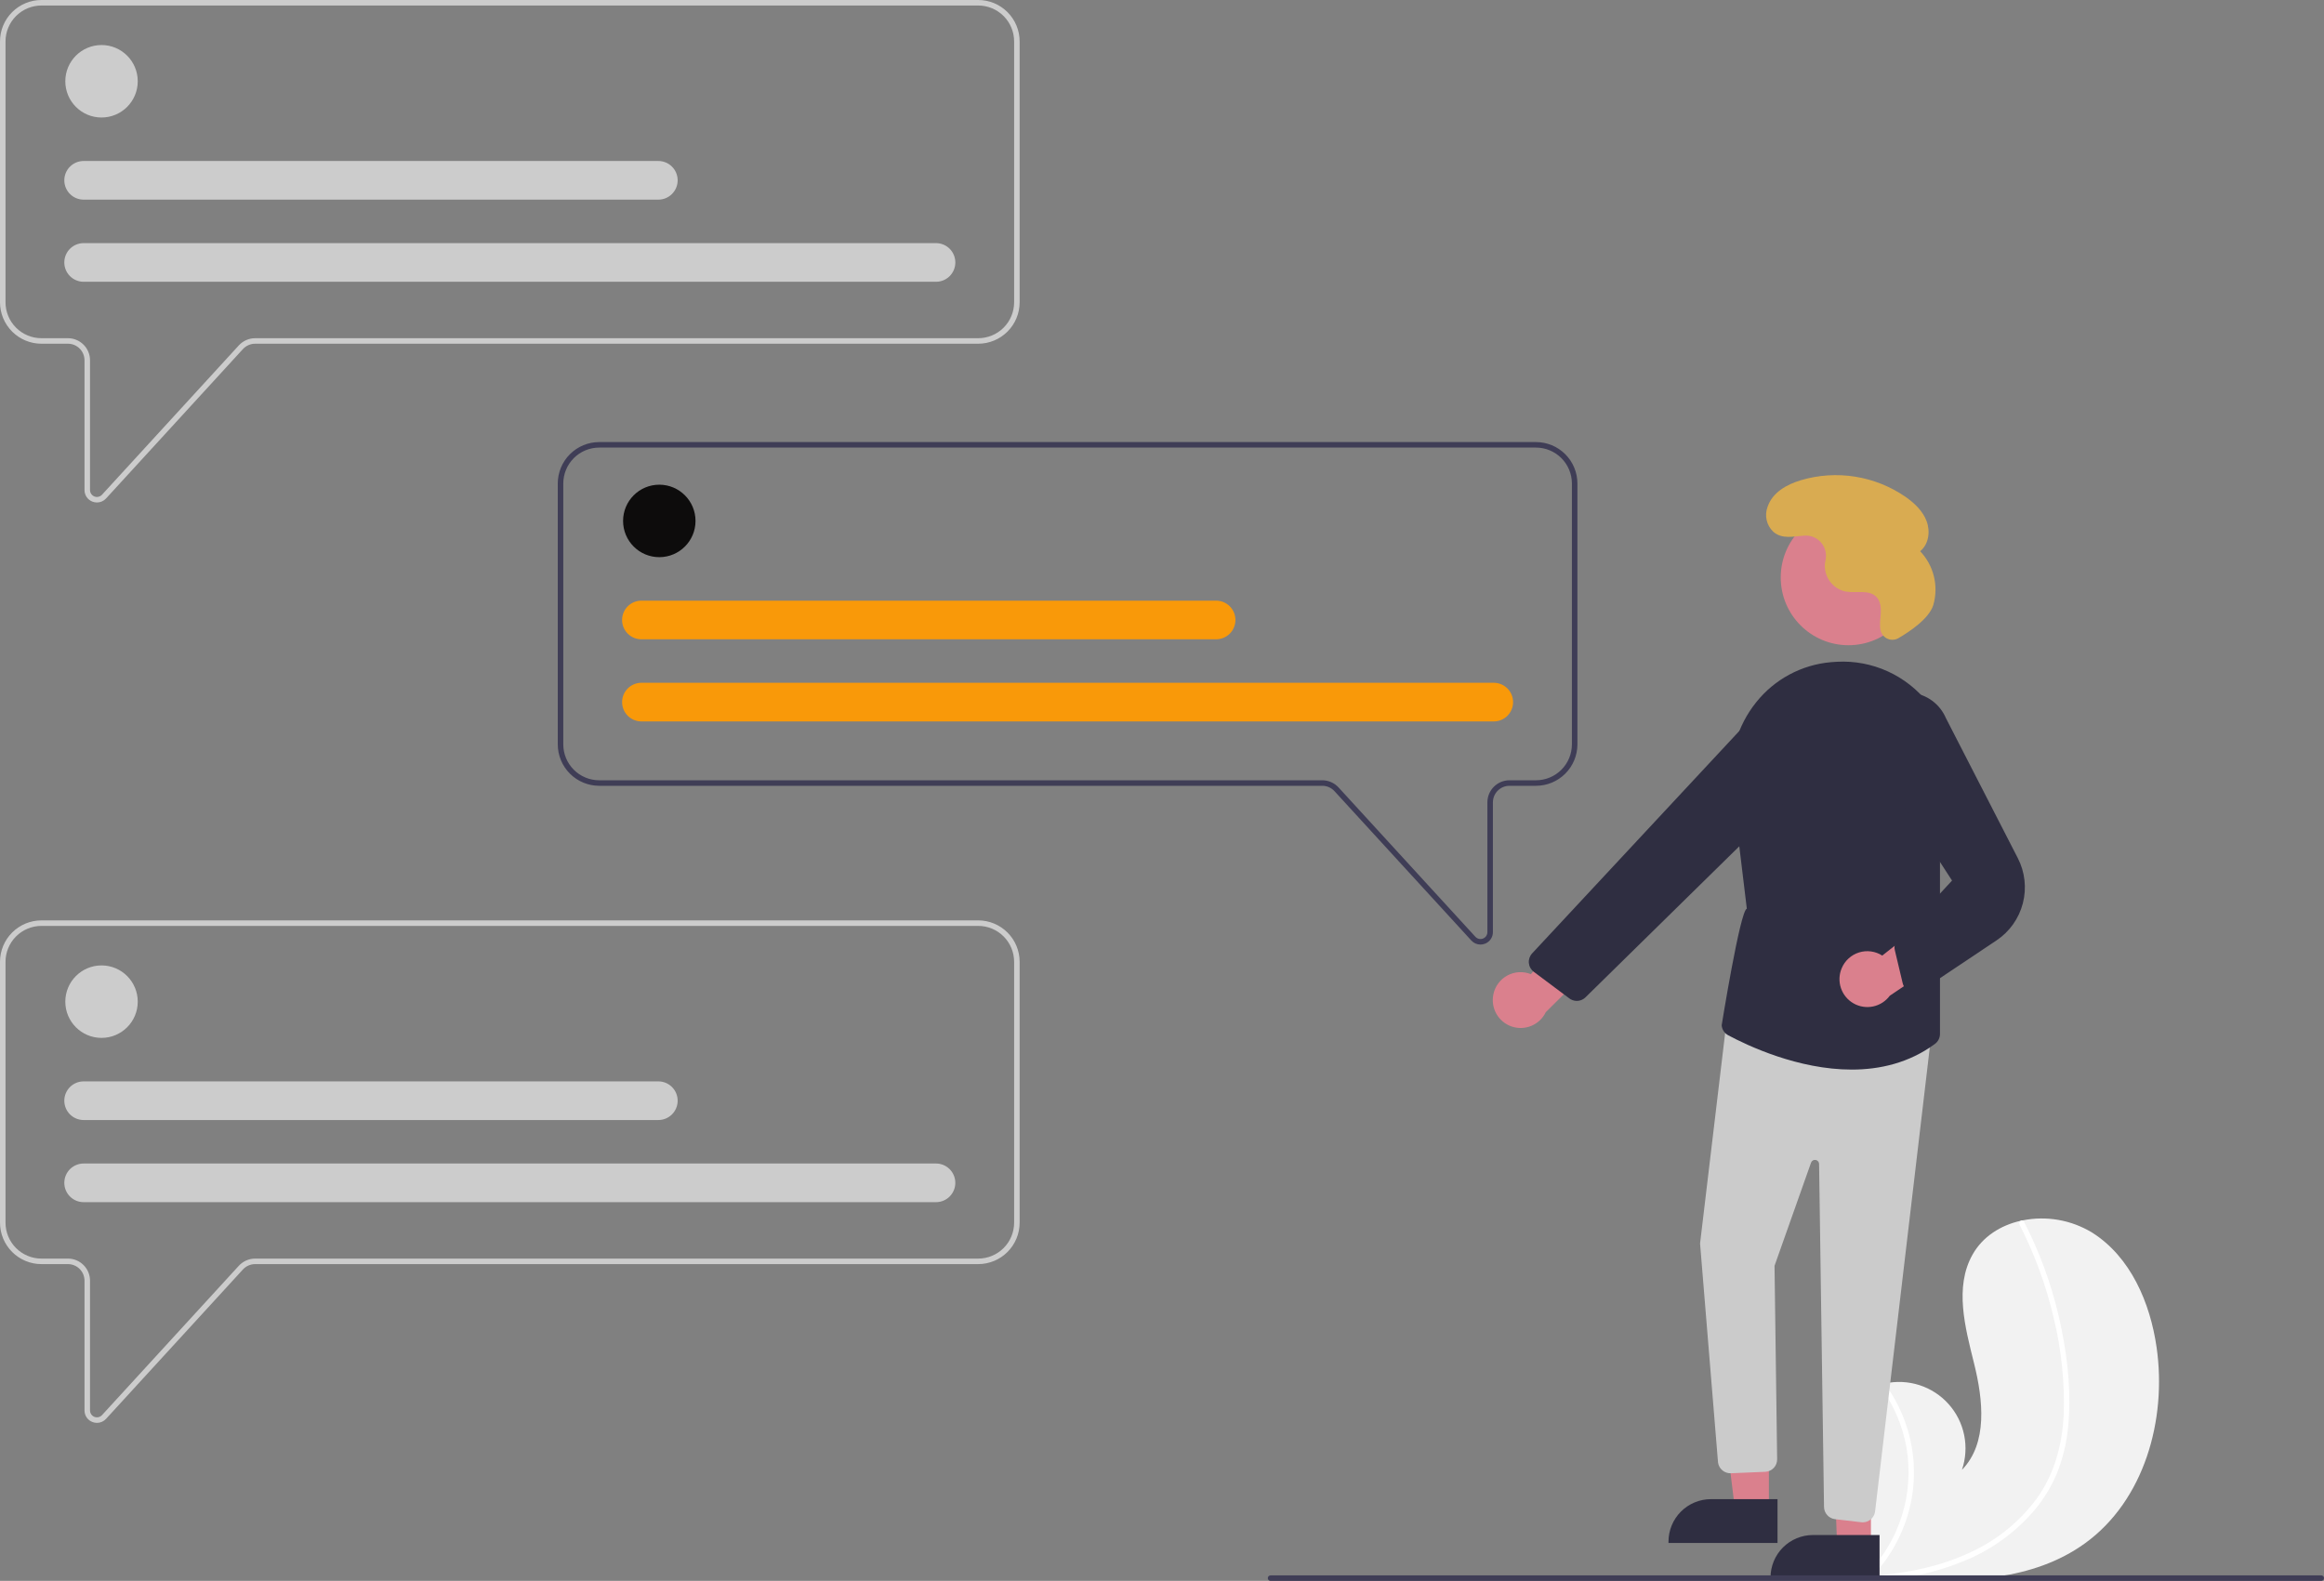<svg width="560" height="381" viewBox="0 0 560 381" fill="none" xmlns="http://www.w3.org/2000/svg">
<rect x="0" y="0" width="560" height="381" fill="#808080" stroke="none"/>
<g clip-path="url(#clip0_25_410)">
<path d="M502.38 371.96C489.82 381.014 473.544 381.469 457.811 380.356C455.614 380.201 453.433 380.019 451.272 379.823C451.259 379.82 451.242 379.821 451.228 379.817C451.125 379.808 451.02 379.798 450.921 379.792C450.475 379.75 450.029 379.708 449.587 379.666L449.691 379.866L450.019 380.484C449.901 380.277 449.783 380.074 449.666 379.867C449.631 379.805 449.592 379.743 449.558 379.681C445.482 372.584 441.44 365.227 440.409 357.123C439.343 348.712 442.338 339.187 449.737 335.053C450.707 334.512 451.734 334.082 452.8 333.769C453.243 333.635 453.691 333.526 454.145 333.429C456.919 332.812 459.808 332.947 462.514 333.817C465.219 334.688 467.644 336.265 469.54 338.384C471.435 340.504 472.731 343.09 473.296 345.878C473.861 348.665 473.674 351.553 472.754 354.244C479.026 347.808 477.856 337.367 475.692 328.641C473.524 319.916 470.9 310.207 475.309 302.369C477.76 298.007 482.071 295.3 486.908 294.21C487.056 294.178 487.205 294.146 487.353 294.118C493.117 292.95 499.108 294.001 504.131 297.06C513.38 302.892 518.131 313.95 519.673 324.782C522.157 342.213 516.659 361.666 502.38 371.96Z" fill="#F2F2F2"/>
<path d="M498.325 344.018C497.96 347.863 497.037 351.634 495.585 355.212C494.247 358.379 492.443 361.327 490.233 363.96C485.639 369.341 479.82 373.539 473.268 376.201C468.311 378.232 463.118 379.628 457.811 380.356C455.614 380.201 453.433 380.019 451.272 379.823C451.259 379.819 451.242 379.821 451.228 379.817C451.125 379.807 451.02 379.798 450.921 379.792C450.475 379.75 450.029 379.708 449.587 379.666L449.691 379.865L450.019 380.484C449.901 380.277 449.783 380.074 449.666 379.867C449.631 379.805 449.592 379.743 449.558 379.681C453.536 375.715 456.506 370.852 458.22 365.501C459.933 360.15 460.34 354.465 459.406 348.924C458.428 343.422 456.165 338.229 452.8 333.769C453.243 333.635 453.691 333.525 454.145 333.429C455.423 335.178 456.545 337.037 457.496 338.984C460.91 345.926 461.999 353.785 460.602 361.395C459.304 368.282 456.069 374.655 451.276 379.766C451.696 379.737 452.12 379.703 452.534 379.665C460.388 378.999 468.225 377.31 475.348 373.849C481.437 370.963 486.723 366.623 490.741 361.212C495.055 355.259 496.956 348.098 497.282 340.819C497.533 332.978 496.712 325.14 494.841 317.521C493.026 309.753 490.268 302.236 486.629 295.138C486.548 294.977 486.531 294.791 486.583 294.618C486.635 294.446 486.751 294.299 486.908 294.21C487.038 294.122 487.198 294.089 487.353 294.118C487.429 294.138 487.499 294.175 487.559 294.226C487.618 294.277 487.665 294.341 487.697 294.413C488.146 295.29 488.586 296.167 489.01 297.054C492.54 304.444 495.139 312.245 496.747 320.276C498.309 328.024 499.142 336.129 498.325 344.018Z" fill="white"/>
<path d="M23.364 121.099C22.99 121.099 22.619 121.029 22.271 120.893C21.708 120.676 21.224 120.294 20.883 119.795C20.543 119.297 20.361 118.707 20.364 118.103V86.829C20.363 85.771 19.942 84.756 19.194 84.007C18.446 83.259 17.432 82.838 16.374 82.837H9.974C7.329 82.834 4.794 81.781 2.925 79.91C1.055 78.039 0.003 75.503 0 72.857V9.98C0.003 7.334 1.055 4.797 2.925 2.926C4.794 1.055 7.329 0.003 9.974 0H235.724C238.368 0.003 240.903 1.055 242.773 2.926C244.643 4.797 245.694 7.334 245.697 9.98V72.857C245.694 75.503 244.643 78.039 242.773 79.91C240.903 81.781 238.368 82.834 235.724 82.837H61.477C60.924 82.837 60.377 82.953 59.87 83.175C59.364 83.398 58.91 83.724 58.535 84.131L25.561 120.126C25.283 120.432 24.944 120.677 24.565 120.845C24.187 121.012 23.778 121.099 23.364 121.099ZM9.974 1.33C7.682 1.332 5.485 2.245 3.864 3.866C2.243 5.488 1.332 7.687 1.329 9.98V72.857C1.332 75.15 2.243 77.349 3.864 78.97C5.485 80.592 7.682 81.504 9.974 81.507H16.374C17.784 81.508 19.136 82.07 20.133 83.067C21.131 84.065 21.692 85.418 21.693 86.829V118.103C21.693 118.438 21.794 118.765 21.983 119.042C22.173 119.319 22.441 119.532 22.753 119.653C23.065 119.775 23.407 119.799 23.733 119.723C24.06 119.647 24.355 119.474 24.582 119.227L57.556 83.233C58.055 82.689 58.661 82.256 59.336 81.959C60.01 81.661 60.74 81.508 61.477 81.507H235.724C238.016 81.504 240.213 80.592 241.834 78.97C243.454 77.349 244.366 75.15 244.368 72.857V9.98C244.366 7.687 243.454 5.488 241.834 3.866C240.213 2.245 238.016 1.332 235.724 1.33H9.974Z" fill="#CCCCCC"/>
<path d="M24.465 28.319C29.285 28.319 33.192 24.409 33.192 19.586C33.192 14.763 29.285 10.853 24.465 10.853C19.645 10.853 15.737 14.763 15.737 19.586C15.737 24.409 19.645 28.319 24.465 28.319Z" fill="#CCCCCC"/>
<path d="M225.542 67.908H20.156C19.544 67.909 18.938 67.789 18.373 67.555C17.808 67.321 17.294 66.978 16.861 66.546C16.428 66.113 16.085 65.6 15.85 65.034C15.616 64.469 15.496 63.863 15.496 63.251C15.496 62.639 15.616 62.032 15.85 61.467C16.085 60.901 16.428 60.388 16.861 59.955C17.294 59.523 17.808 59.18 18.373 58.946C18.938 58.712 19.544 58.592 20.156 58.593H225.542C226.153 58.592 226.759 58.712 227.325 58.946C227.89 59.18 228.404 59.523 228.837 59.955C229.269 60.388 229.613 60.901 229.847 61.467C230.081 62.032 230.202 62.639 230.202 63.251C230.202 63.863 230.081 64.469 229.847 65.034C229.613 65.6 229.269 66.113 228.837 66.546C228.404 66.978 227.89 67.321 227.325 67.555C226.759 67.789 226.153 67.909 225.542 67.908Z" fill="#CCCCCC"/>
<path d="M158.631 48.114H20.156C19.544 48.114 18.938 47.995 18.373 47.761C17.808 47.527 17.294 47.184 16.861 46.752C16.428 46.319 16.085 45.805 15.85 45.24C15.616 44.674 15.496 44.068 15.496 43.456C15.496 42.844 15.616 42.238 15.85 41.672C16.085 41.107 16.428 40.593 16.861 40.161C17.294 39.728 17.808 39.385 18.373 39.151C18.938 38.918 19.544 38.798 20.156 38.799H158.631C159.243 38.798 159.849 38.918 160.414 39.151C160.98 39.385 161.493 39.728 161.926 40.161C162.359 40.593 162.702 41.107 162.937 41.672C163.171 42.238 163.291 42.844 163.291 43.456C163.291 44.068 163.171 44.674 162.937 45.24C162.702 45.805 162.359 46.319 161.926 46.752C161.493 47.184 160.98 47.527 160.414 47.761C159.849 47.995 159.243 48.114 158.631 48.114Z" fill="#CCCCCC"/>
<path d="M23.364 342.915C22.99 342.914 22.619 342.844 22.271 342.708C21.708 342.492 21.224 342.109 20.883 341.61C20.543 341.112 20.361 340.522 20.364 339.918V308.645C20.363 307.586 19.942 306.571 19.194 305.823C18.446 305.074 17.432 304.653 16.374 304.652H9.974C7.329 304.649 4.794 303.596 2.925 301.725C1.055 299.854 0.003 297.318 0 294.672V231.795C0.003 229.149 1.055 226.612 2.925 224.742C4.794 222.871 7.329 221.818 9.974 221.815H235.724C238.368 221.818 240.903 222.871 242.773 224.742C244.643 226.612 245.694 229.149 245.697 231.795V294.672C245.694 297.318 244.643 299.854 242.773 301.725C240.903 303.596 238.368 304.649 235.724 304.652H61.477C60.924 304.652 60.377 304.768 59.87 304.991C59.364 305.214 58.91 305.539 58.535 305.947L25.561 341.941C25.283 342.247 24.944 342.492 24.565 342.66C24.187 342.827 23.778 342.914 23.364 342.915ZM9.974 223.145C7.682 223.148 5.485 224.06 3.864 225.681C2.243 227.303 1.332 229.502 1.329 231.795V294.672C1.332 296.965 2.243 299.164 3.864 300.786C5.485 302.407 7.682 303.319 9.974 303.322H16.374C17.784 303.324 19.136 303.885 20.133 304.883C21.131 305.881 21.692 307.233 21.693 308.645V339.918C21.693 340.253 21.794 340.581 21.983 340.857C22.173 341.134 22.441 341.347 22.753 341.469C23.065 341.59 23.407 341.614 23.733 341.538C24.06 341.462 24.355 341.289 24.582 341.042L57.556 305.048C58.055 304.505 58.661 304.071 59.336 303.774C60.01 303.477 60.74 303.323 61.477 303.322H235.724C238.016 303.319 240.213 302.407 241.834 300.786C243.454 299.164 244.366 296.965 244.368 294.672V231.795C244.366 229.502 243.454 227.303 241.834 225.681C240.213 224.06 238.016 223.148 235.724 223.145L9.974 223.145Z" fill="#CCCCCC"/>
<path d="M356.736 227.641C356.322 227.64 355.913 227.554 355.535 227.386C355.156 227.218 354.817 226.973 354.539 226.667L321.564 190.673C321.19 190.265 320.736 189.94 320.229 189.717C319.723 189.494 319.176 189.379 318.623 189.378H144.376C141.732 189.375 139.197 188.322 137.327 186.452C135.457 184.581 134.406 182.044 134.403 179.398V116.521C134.406 113.875 135.457 111.339 137.327 109.468C139.197 107.597 141.732 106.544 144.376 106.541H370.126C372.77 106.544 375.306 107.597 377.175 109.468C379.045 111.339 380.097 113.875 380.1 116.521V179.398C380.097 182.044 379.045 184.581 377.175 186.452C375.306 188.322 372.77 189.375 370.126 189.378H363.726C362.668 189.379 361.654 189.8 360.906 190.549C360.158 191.297 359.737 192.312 359.736 193.371V224.644C359.739 225.248 359.557 225.838 359.217 226.336C358.876 226.835 358.392 227.217 357.829 227.434C357.48 227.57 357.11 227.64 356.736 227.641ZM144.376 107.871C142.084 107.874 139.887 108.786 138.266 110.408C136.646 112.029 135.734 114.228 135.732 116.521V179.398C135.734 181.691 136.646 183.89 138.266 185.512C139.887 187.133 142.084 188.045 144.376 188.048H318.623C319.36 188.049 320.09 188.203 320.764 188.5C321.439 188.797 322.045 189.231 322.544 189.774L355.518 225.768C355.745 226.015 356.04 226.188 356.367 226.264C356.693 226.341 357.035 226.316 357.347 226.195C357.659 226.073 357.927 225.86 358.116 225.583C358.306 225.307 358.407 224.979 358.407 224.644V193.371C358.408 191.96 358.969 190.607 359.967 189.609C360.964 188.611 362.316 188.05 363.726 188.048H370.126C372.418 188.045 374.615 187.133 376.236 185.512C377.857 183.89 378.768 181.691 378.771 179.398V116.521C378.768 114.228 377.857 112.029 376.236 110.408C374.615 108.786 372.418 107.874 370.126 107.871L144.376 107.871Z" fill="#3F3D56"/>
<path d="M24.465 250.134C29.285 250.134 33.192 246.224 33.192 241.401C33.192 236.578 29.285 232.668 24.465 232.668C19.645 232.668 15.737 236.578 15.737 241.401C15.737 246.224 19.645 250.134 24.465 250.134Z" fill="#CCCCCC"/>
<path d="M225.542 289.723H20.156C19.544 289.724 18.938 289.604 18.373 289.37C17.808 289.137 17.294 288.794 16.861 288.361C16.428 287.929 16.085 287.415 15.85 286.849C15.616 286.284 15.496 285.678 15.496 285.066C15.496 284.454 15.616 283.848 15.85 283.282C16.085 282.717 16.428 282.203 16.861 281.77C17.294 281.338 17.808 280.995 18.373 280.761C18.938 280.527 19.544 280.407 20.156 280.408H225.542C226.776 280.408 227.96 280.899 228.833 281.772C229.706 282.646 230.196 283.83 230.196 285.066C230.196 286.301 229.706 287.486 228.833 288.359C227.96 289.233 226.776 289.723 225.542 289.723Z" fill="#CCCCCC"/>
<path d="M158.631 269.929H20.156C19.544 269.93 18.938 269.81 18.373 269.576C17.808 269.342 17.294 268.999 16.861 268.567C16.428 268.134 16.085 267.62 15.85 267.055C15.616 266.49 15.496 265.883 15.496 265.271C15.496 264.659 15.616 264.053 15.85 263.488C16.085 262.922 16.428 262.409 16.861 261.976C17.294 261.543 17.808 261.2 18.373 260.967C18.938 260.733 19.544 260.613 20.156 260.614H158.631C159.243 260.613 159.849 260.733 160.414 260.967C160.98 261.2 161.493 261.543 161.926 261.976C162.359 262.409 162.702 262.922 162.937 263.488C163.171 264.053 163.291 264.659 163.291 265.271C163.291 265.883 163.171 266.49 162.937 267.055C162.702 267.62 162.359 268.134 161.926 268.567C161.493 268.999 160.98 269.342 160.414 269.576C159.849 269.81 159.243 269.93 158.631 269.929Z" fill="#CCCCCC"/>
<path d="M158.867 134.278C163.687 134.278 167.595 130.368 167.595 125.545C167.595 120.722 163.687 116.812 158.867 116.812C154.047 116.812 150.14 120.722 150.14 125.545C150.14 130.368 154.047 134.278 158.867 134.278Z" fill="#0D0C0C"/>
<path d="M359.944 173.867H154.558C153.324 173.867 152.14 173.376 151.267 172.503C150.394 171.629 149.904 170.445 149.904 169.21C149.904 167.974 150.394 166.79 151.267 165.916C152.14 165.043 153.324 164.552 154.558 164.552H359.944C361.179 164.552 362.363 165.043 363.236 165.916C364.108 166.79 364.599 167.974 364.599 169.21C364.599 170.445 364.108 171.629 363.236 172.503C362.363 173.376 361.179 173.867 359.944 173.867Z" fill="#F99909"/>
<path d="M293.034 154.073H154.558C153.947 154.073 153.341 153.953 152.775 153.72C152.21 153.486 151.696 153.143 151.263 152.71C150.831 152.278 150.487 151.764 150.253 151.199C150.019 150.633 149.898 150.027 149.898 149.415C149.898 148.803 150.019 148.197 150.253 147.631C150.487 147.066 150.831 146.552 151.263 146.12C151.696 145.687 152.21 145.344 152.775 145.111C153.341 144.877 153.947 144.757 154.558 144.758H293.034C293.645 144.757 294.251 144.877 294.817 145.111C295.382 145.344 295.896 145.687 296.329 146.12C296.762 146.552 297.105 147.066 297.339 147.631C297.573 148.197 297.694 148.803 297.694 149.415C297.694 150.027 297.573 150.633 297.339 151.199C297.105 151.764 296.762 152.278 296.329 152.71C295.896 153.143 295.382 153.486 294.817 153.72C294.251 153.953 293.645 154.073 293.034 154.073Z" fill="#F99909"/>
<path d="M359.855 239.61C360.054 238.653 360.461 237.752 361.046 236.969C361.632 236.187 362.381 235.542 363.242 235.081C364.104 234.619 365.056 234.353 366.031 234.299C367.006 234.246 367.982 234.407 368.888 234.771L384.477 216.848L387.788 228.742L372.477 243.939C371.764 245.422 370.532 246.592 369.015 247.227C367.498 247.862 365.8 247.918 364.244 247.385C362.688 246.851 361.382 245.765 360.573 244.332C359.764 242.899 359.509 241.219 359.855 239.61Z" fill="#DA808D"/>
<path d="M445.412 155.5C454.426 155.5 461.733 148.188 461.733 139.169C461.733 130.149 454.426 122.837 445.412 122.837C436.399 122.837 429.092 130.149 429.092 139.169C429.092 148.188 436.399 155.5 445.412 155.5Z" fill="#DA808D"/>
<path d="M426.239 363.96L418.093 363.959L414.216 332.517L426.241 332.517L426.239 363.96Z" fill="#DA808D"/>
<path d="M428.317 371.862L402.048 371.861V371.528C402.048 370.185 402.313 368.855 402.827 367.613C403.34 366.372 404.094 365.244 405.043 364.294C405.992 363.344 407.12 362.591 408.36 362.077C409.601 361.562 410.93 361.298 412.273 361.298L428.317 361.299L428.317 371.862Z" fill="#2F2E41"/>
<path d="M450.826 372.604L442.679 372.603L441.551 341.912L450.828 341.161L450.826 372.604Z" fill="#DA808D"/>
<path d="M452.903 380.506L426.635 380.505V380.173C426.635 378.829 426.9 377.499 427.413 376.257C427.927 375.016 428.68 373.888 429.63 372.938C430.579 371.988 431.706 371.235 432.947 370.721C434.187 370.206 435.517 369.942 436.86 369.942L452.904 369.943L452.903 380.506Z" fill="#2F2E41"/>
<path d="M448.509 366.866L442.165 366.119C441.445 366.032 440.781 365.688 440.296 365.15C439.81 364.611 439.536 363.915 439.524 363.19L438.335 280.514C438.332 280.281 438.246 280.055 438.093 279.878C437.941 279.701 437.731 279.583 437.5 279.545C437.269 279.507 437.033 279.552 436.831 279.671C436.63 279.79 436.477 279.976 436.399 280.196L427.597 305.064L428.227 351.676C428.237 352.445 427.951 353.189 427.428 353.753C426.905 354.317 426.184 354.657 425.417 354.703L417.134 355.055C416.377 355.098 415.631 354.853 415.046 354.369C414.462 353.885 414.081 353.198 413.982 352.445L409.656 299.717L409.653 299.684L416.217 244.615L465.512 248.184L451.828 364.245C451.741 364.972 451.391 365.643 450.844 366.129C450.298 366.616 449.592 366.885 448.86 366.887C448.742 366.887 448.625 366.88 448.509 366.866Z" fill="#CBCBCB"/>
<path d="M416.427 249.497C415.985 249.261 415.609 248.916 415.335 248.495C415.062 248.075 414.899 247.592 414.862 247.091C414.862 247.091 419.295 219.507 420.92 218.99L417.365 189.492C416.94 185.894 417.237 182.247 418.238 178.766C419.24 175.284 420.927 172.038 423.2 169.218C425.389 166.482 428.109 164.218 431.196 162.563C434.284 160.908 437.674 159.896 441.163 159.588C441.66 159.543 442.154 159.509 442.645 159.486C446.851 159.26 451.049 160.054 454.882 161.8C458.715 163.546 462.071 166.192 464.663 169.514C467.352 172.864 469.192 176.815 470.027 181.029C470.863 185.244 470.668 189.598 469.46 193.721L467.467 200.663V249.173C467.465 249.646 467.352 250.113 467.137 250.535C466.922 250.956 466.611 251.322 466.23 251.602C460.023 256.16 453.008 257.772 446.191 257.772C433.292 257.772 421.101 252.001 416.427 249.497Z" fill="#2F2E41"/>
<path d="M378.158 240.62L369.585 234.205C369.248 233.953 368.969 233.633 368.764 233.266C368.559 232.899 368.434 232.493 368.397 232.075C368.359 231.656 368.411 231.235 368.547 230.837C368.683 230.44 368.902 230.075 369.188 229.768L420.264 174.929C421.904 173.184 424.114 172.085 426.494 171.832C428.875 171.579 431.267 172.188 433.236 173.549C434.436 174.386 435.437 175.478 436.168 176.746C436.898 178.015 437.34 179.428 437.462 180.887C437.584 182.346 437.384 183.814 436.874 185.186C436.365 186.558 435.56 187.801 434.516 188.827L382.044 240.359C381.583 240.816 380.985 241.11 380.341 241.195C379.698 241.28 379.044 241.152 378.48 240.83C378.369 240.767 378.261 240.697 378.158 240.62Z" fill="#2F2E41"/>
<path d="M443.778 233.359C444.152 232.456 444.72 231.647 445.442 230.988C446.163 230.328 447.02 229.835 447.952 229.543C448.884 229.251 449.869 229.167 450.838 229.297C451.806 229.427 452.734 229.768 453.556 230.296L472.22 215.605L473.249 227.91L455.368 239.974C454.391 241.297 452.962 242.216 451.353 242.556C449.743 242.896 448.065 242.633 446.637 241.818C445.208 241.002 444.128 239.691 443.601 238.132C443.074 236.573 443.137 234.875 443.778 233.359Z" fill="#DA808D"/>
<path d="M460.483 239.094C459.989 238.94 459.543 238.66 459.191 238.281C458.839 237.902 458.591 237.438 458.474 236.934L456.589 229.011C456.45 228.448 456.481 227.857 456.676 227.312C456.871 226.767 457.222 226.291 457.685 225.944L470.37 212.217L451.711 183.428C450.299 181.688 449.503 179.529 449.448 177.288C449.392 175.047 450.08 172.851 451.405 171.044C452.46 169.603 453.878 168.467 455.513 167.751C457.149 167.035 458.944 166.765 460.718 166.967C462.492 167.169 464.181 167.837 465.614 168.902C467.047 169.968 468.173 171.393 468.878 173.034L486.224 206.819C487.948 210.176 488.378 214.05 487.432 217.704C486.486 221.357 484.23 224.535 481.093 226.631L463.366 238.48C462.824 238.966 462.121 239.235 461.392 239.236C461.084 239.235 460.777 239.187 460.483 239.094Z" fill="#2F2E41"/>
<path d="M457.506 153.768C457.122 153.999 456.689 154.138 456.242 154.175C455.795 154.212 455.345 154.146 454.928 153.981C454.511 153.816 454.137 153.557 453.836 153.224C453.535 152.892 453.314 152.494 453.191 152.063L453.181 152.022C452.849 150.663 453.111 149.241 453.197 147.845C453.283 146.448 453.138 144.916 452.183 143.895C450.401 141.991 447.256 143.022 444.693 142.552C443.191 142.225 441.86 141.362 440.948 140.124C440.036 138.885 439.607 137.357 439.74 135.825C439.775 135.535 439.831 135.244 439.893 134.953C440.05 134.217 440.033 133.455 439.845 132.726C439.658 131.997 439.303 131.321 438.811 130.753C438.318 130.184 437.7 129.737 437.006 129.447C436.312 129.157 435.56 129.032 434.809 129.082C432.222 129.244 429.433 130.044 427.281 128.137C426.492 127.385 425.942 126.417 425.7 125.353C425.457 124.29 425.533 123.179 425.917 122.158C427.121 118.621 430.567 116.753 433.981 115.719C438.203 114.473 442.65 114.185 446.998 114.875C451.346 115.565 455.486 117.216 459.116 119.708C461.284 121.22 463.312 123.123 464.246 125.597C465.18 128.07 464.752 131.2 462.685 132.847C464.303 134.543 465.448 136.635 466.003 138.913C466.559 141.191 466.507 143.575 465.852 145.826C464.844 149.138 459.968 152.333 457.506 153.768Z" fill="#D9AB51"/>
<path d="M560 380.335C559.999 380.511 559.929 380.68 559.805 380.805C559.68 380.929 559.512 381 559.335 381H306.158C305.982 381 305.813 380.93 305.688 380.805C305.564 380.681 305.494 380.511 305.494 380.335C305.494 380.159 305.564 379.99 305.688 379.865C305.813 379.74 305.982 379.67 306.158 379.67H559.335C559.512 379.671 559.68 379.741 559.805 379.865C559.929 379.99 559.999 380.159 560 380.335Z" fill="#3F3D56"/>
</g>
<defs>
<clipPath id="clip0_25_410">
<rect width="560" height="381" fill="white"/>
</clipPath>
</defs>
</svg>
